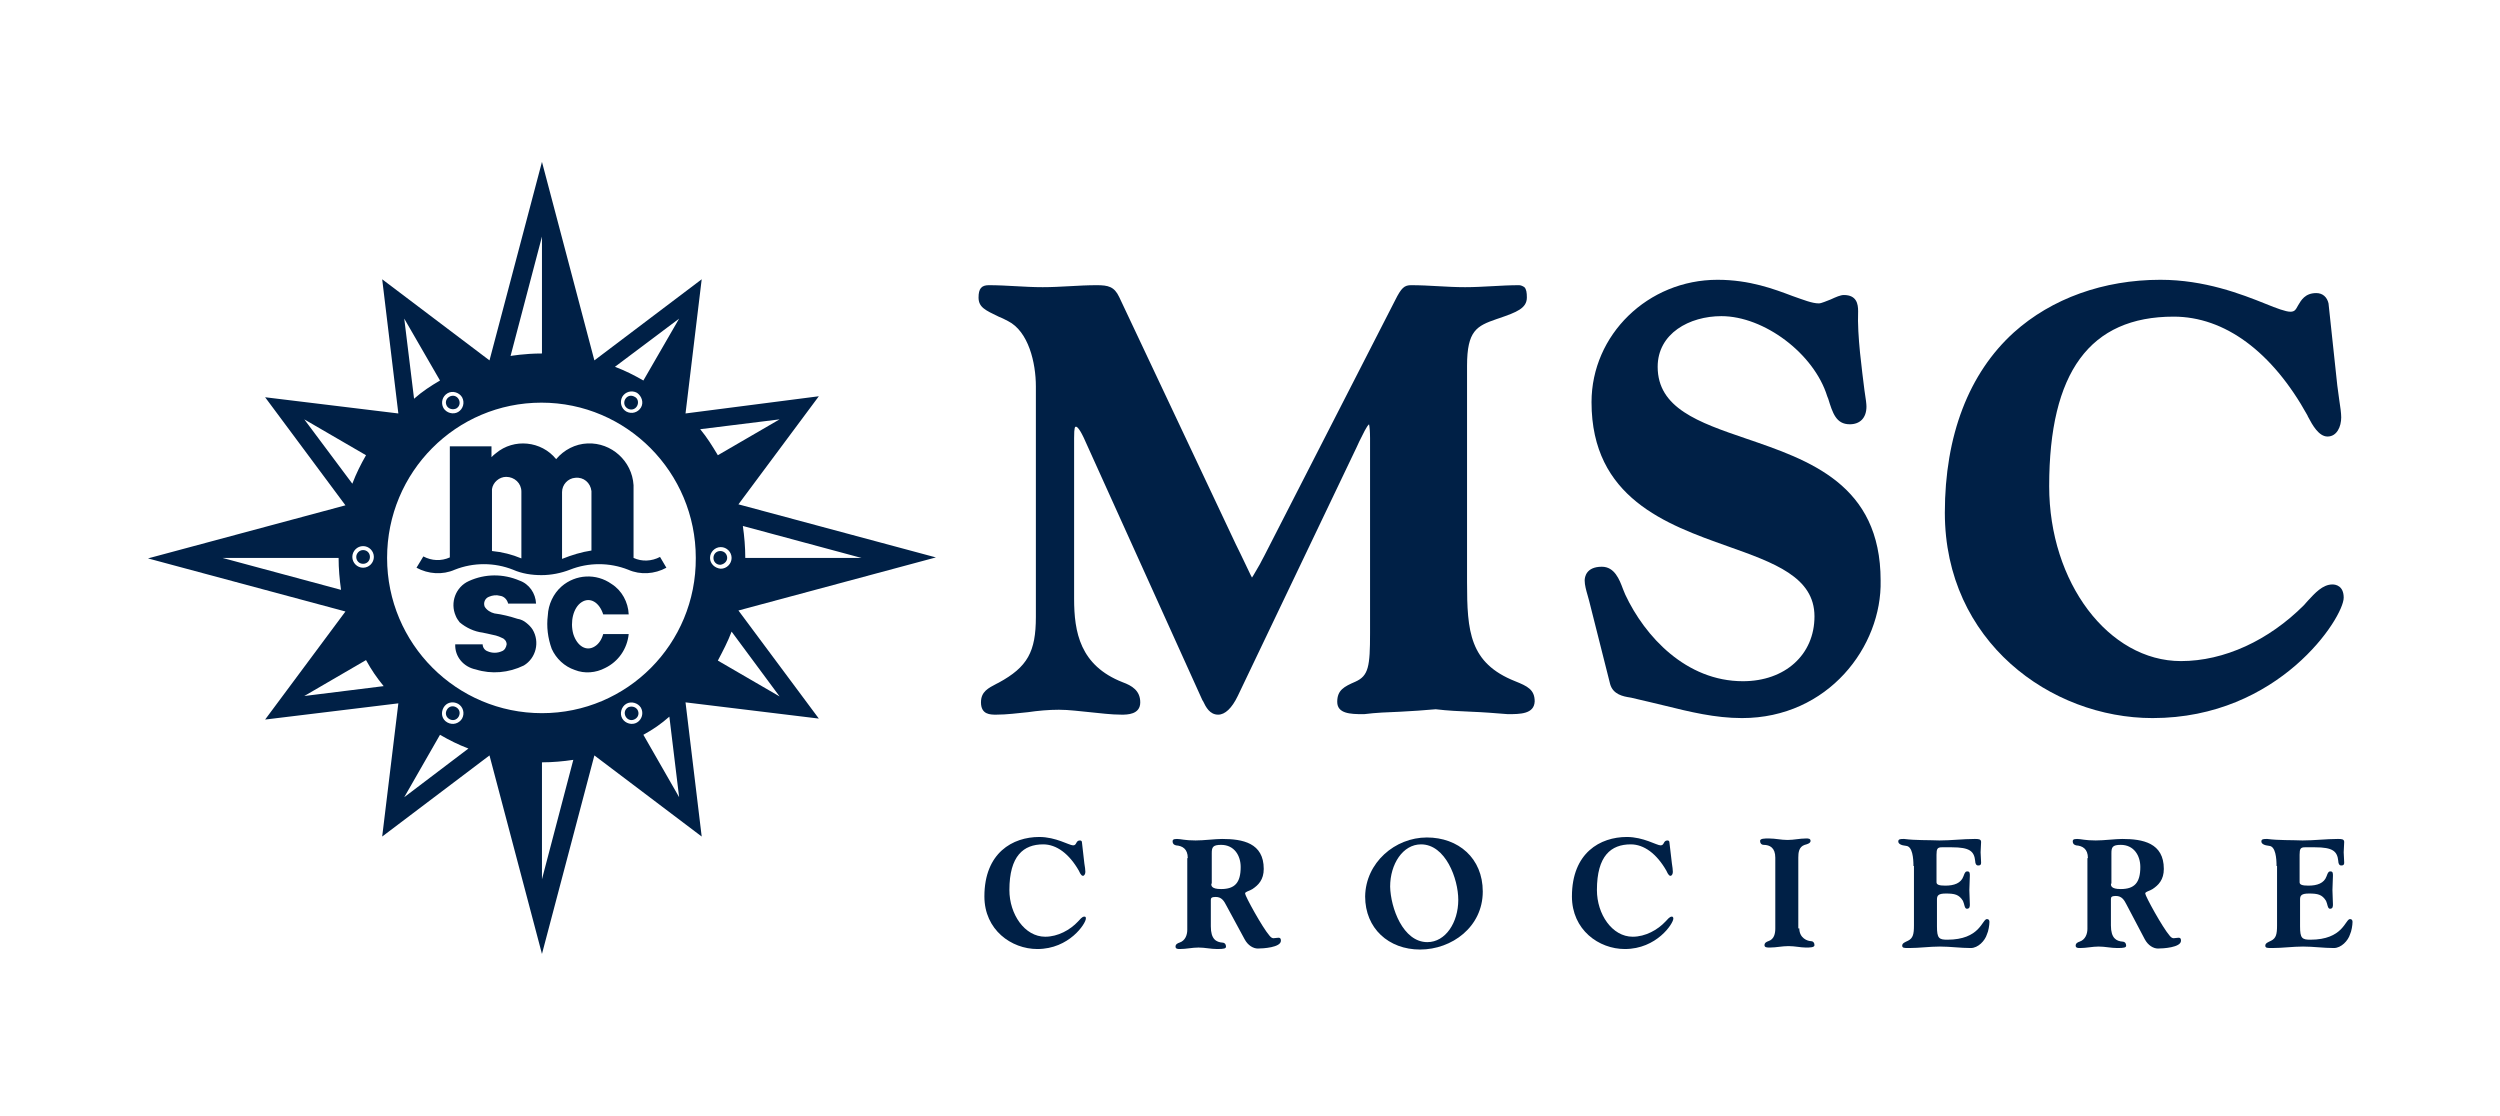 <?xml version="1.0" encoding="UTF-8"?>
<svg xmlns="http://www.w3.org/2000/svg" xmlns:xlink="http://www.w3.org/1999/xlink" width="177pt" height="79pt" viewBox="0 0 177 79" version="1.1">
<g id="surface1">
<path style=" stroke:none;fill-rule:nonzero;fill:rgb(0%,12.549%,27.451%);fill-opacity:1;" d="M 106.75 50.562 C 105.879 50.492 105.012 50.422 104.18 50.391 C 103.348 50.355 102.516 50.32 101.648 50.215 C 100.816 50.285 99.949 50.355 99.117 50.391 C 98.285 50.422 97.414 50.457 96.582 50.562 C 96.547 50.562 96.516 50.562 96.48 50.562 C 95.613 50.562 94.676 50.527 94.676 49.691 C 94.676 48.859 95.16 48.613 95.957 48.266 C 96.895 47.848 97 47.188 97 44.824 L 97 31.012 C 97 30.559 96.965 30.176 96.93 30.039 C 96.758 30.176 96.516 30.699 96.238 31.254 L 96.062 31.637 L 87.633 49.277 C 87.215 50.145 86.73 50.598 86.246 50.598 C 85.656 50.598 85.379 50.074 85.168 49.625 L 85.137 49.59 L 76.879 31.324 C 76.461 30.352 76.254 30.211 76.184 30.211 C 76.113 30.211 76.047 30.211 76.047 31.012 L 76.047 42.387 C 76.047 44.754 76.461 47.117 79.48 48.301 C 80.141 48.543 80.73 48.895 80.73 49.727 C 80.73 50.598 79.793 50.598 79.41 50.598 C 78.648 50.598 77.883 50.492 77.156 50.422 C 76.426 50.355 75.699 50.25 74.969 50.25 C 74.242 50.25 73.477 50.32 72.785 50.422 C 72.055 50.492 71.293 50.598 70.531 50.598 C 70.113 50.598 69.453 50.598 69.453 49.727 C 69.453 48.961 69.973 48.719 70.562 48.406 L 70.703 48.336 C 72.75 47.223 73.34 46.145 73.34 43.676 L 73.34 27.359 C 73.34 25.688 72.82 23.461 71.363 22.73 C 71.121 22.594 70.875 22.488 70.703 22.418 C 69.766 21.965 69.281 21.758 69.281 21.062 C 69.281 20.438 69.488 20.191 70.008 20.191 C 70.633 20.191 71.293 20.227 71.918 20.262 C 72.543 20.297 73.164 20.332 73.824 20.332 C 74.449 20.332 75.109 20.297 75.734 20.262 C 76.359 20.227 77.016 20.191 77.641 20.191 C 78.473 20.191 78.891 20.297 79.238 21.027 L 87.492 38.527 C 87.738 39.012 87.91 39.395 88.082 39.742 C 88.359 40.301 88.535 40.719 88.641 40.891 C 88.742 40.754 88.984 40.301 89.195 39.953 C 89.297 39.742 89.402 39.57 89.508 39.359 L 98.77 21.27 C 99.219 20.367 99.43 20.191 99.914 20.191 C 100.539 20.191 101.199 20.227 101.82 20.262 C 102.445 20.297 103.07 20.332 103.73 20.332 C 104.355 20.332 105.012 20.297 105.637 20.262 C 106.262 20.227 106.922 20.191 107.547 20.191 C 107.684 20.191 107.824 20.262 107.926 20.332 C 108.066 20.473 108.102 20.715 108.102 21.062 C 108.102 21.828 107.371 22.105 106.16 22.523 L 105.949 22.594 C 104.562 23.078 103.867 23.395 103.867 25.898 L 103.867 41.203 C 103.867 44.719 104.043 46.945 107.27 48.23 C 108.137 48.578 108.656 48.824 108.656 49.656 C 108.621 50.562 107.617 50.562 106.75 50.562 Z M 106.75 50.562 "/>
<path style=" stroke:none;fill-rule:nonzero;fill:rgb(0%,12.549%,27.451%);fill-opacity:1;" d="M 123.332 50.84 C 121.422 50.84 119.617 50.391 117.918 49.973 C 117.156 49.797 116.359 49.59 115.559 49.414 C 115.523 49.414 115.457 49.379 115.387 49.379 C 114.934 49.309 114.207 49.172 114 48.441 L 112.508 42.527 C 112.473 42.387 112.438 42.281 112.402 42.145 C 112.301 41.797 112.195 41.414 112.195 41.102 C 112.195 40.855 112.301 40.125 113.41 40.125 C 114.312 40.125 114.656 41.031 114.902 41.691 C 114.969 41.832 115.004 41.969 115.074 42.109 C 116.461 45.066 119.375 48.23 123.402 48.23 C 126.383 48.23 128.465 46.352 128.465 43.641 C 128.465 40.855 125.621 39.848 122.289 38.664 C 117.988 37.133 112.68 35.254 112.68 28.473 C 112.68 23.707 116.672 19.809 121.598 19.809 C 123.887 19.809 125.621 20.473 126.906 20.957 C 127.703 21.234 128.293 21.48 128.777 21.48 C 128.953 21.48 129.332 21.305 129.609 21.203 C 129.992 21.027 130.305 20.887 130.547 20.887 C 131.449 20.887 131.555 21.516 131.555 22.035 C 131.484 23.777 131.832 26.211 132.004 27.637 C 132.109 28.297 132.145 28.609 132.145 28.785 C 132.145 29.586 131.691 30.039 130.965 30.039 C 129.992 30.039 129.75 29.238 129.438 28.23 L 129.367 28.055 C 128.43 25.027 124.891 22.383 121.875 22.383 C 119.617 22.383 117.363 23.602 117.363 25.969 C 117.363 28.891 120.242 29.898 123.609 31.047 C 128.082 32.578 133.148 34.281 133.148 41.102 C 133.254 45.762 129.438 50.84 123.332 50.84 Z M 123.332 50.84 "/>
<path style=" stroke:none;fill-rule:nonzero;fill:rgb(0%,12.549%,27.451%);fill-opacity:1;" d="M 152.402 50.84 C 145.188 50.84 137.695 45.414 137.695 36.301 C 137.695 30.836 139.395 26.418 142.586 23.531 C 145.258 21.133 148.934 19.809 152.957 19.809 C 156.082 19.809 158.684 20.82 160.418 21.516 C 161.18 21.828 161.84 22.07 162.152 22.07 C 162.465 22.07 162.535 21.934 162.707 21.617 C 162.914 21.27 163.191 20.75 163.992 20.75 C 164.441 20.75 164.754 21.027 164.859 21.48 L 165.48 27.289 C 165.516 27.637 165.586 27.984 165.621 28.332 C 165.691 28.785 165.758 29.238 165.758 29.551 C 165.758 30.211 165.449 30.906 164.789 30.906 C 164.164 30.906 163.711 30.074 163.434 29.551 C 163.402 29.48 163.367 29.445 163.367 29.41 C 160.867 24.891 157.504 22.418 153.895 22.418 C 147.961 22.418 145.082 26.352 145.082 34.422 C 145.082 41.238 149.281 46.805 154.414 46.805 C 157.469 46.805 160.625 45.344 163.125 42.84 C 163.227 42.734 163.297 42.633 163.402 42.527 C 163.887 42.004 164.441 41.379 165.137 41.379 C 165.379 41.379 165.934 41.484 165.934 42.316 C 165.934 43.711 161.387 50.84 152.402 50.84 Z M 152.402 50.84 "/>
<path style=" stroke:none;fill-rule:nonzero;fill:rgb(0%,12.549%,27.451%);fill-opacity:1;" d="M 44.477 50.074 C 44.234 50.215 44.164 50.492 44.301 50.738 C 44.441 50.98 44.719 51.051 44.961 50.91 C 45.203 50.77 45.273 50.492 45.133 50.25 C 44.996 50.039 44.719 49.973 44.477 50.074 Z M 32.297 28.926 C 32.543 28.785 32.609 28.508 32.473 28.262 C 32.332 28.02 32.055 27.949 31.812 28.09 C 31.57 28.23 31.5 28.508 31.641 28.75 C 31.777 28.961 32.055 29.027 32.297 28.926 Z M 25.223 39.43 C 25.223 39.707 25.43 39.918 25.707 39.918 C 25.984 39.918 26.191 39.707 26.191 39.43 C 26.191 39.152 25.984 38.945 25.707 38.945 C 25.43 38.945 25.223 39.188 25.223 39.43 Z M 31.812 50.91 C 32.055 51.051 32.332 50.98 32.473 50.738 C 32.609 50.492 32.543 50.215 32.297 50.074 C 32.055 49.938 31.777 50.008 31.641 50.25 C 31.5 50.492 31.57 50.77 31.812 50.91 Z M 44.926 28.09 C 44.684 27.949 44.406 28.02 44.266 28.262 C 44.129 28.508 44.199 28.785 44.441 28.926 C 44.684 29.062 44.961 28.992 45.102 28.75 C 45.238 28.508 45.168 28.195 44.926 28.09 Z M 52.281 43.223 L 66.262 39.465 L 52.281 35.707 L 57.973 28.055 L 48.535 29.273 L 49.68 19.773 L 42.082 25.516 L 38.371 11.461 L 34.656 25.516 L 27.059 19.773 L 28.203 29.273 L 18.77 28.125 L 24.457 35.777 L 10.477 39.535 L 24.457 43.293 L 18.77 50.945 L 28.203 49.797 L 27.059 59.227 L 34.656 53.484 L 38.371 67.539 L 42.082 53.484 L 49.68 59.227 L 48.535 49.727 L 57.973 50.875 Z M 60.988 39.5 C 60.988 39.5 52.766 39.5 52.766 39.5 C 52.766 38.734 52.699 37.969 52.594 37.238 Z M 15.75 39.5 C 15.75 39.5 23.973 39.5 23.973 39.5 C 23.973 40.266 24.043 41.031 24.145 41.762 Z M 48.082 22.559 L 45.551 26.941 C 44.891 26.559 44.266 26.246 43.539 25.969 Z M 45.379 28.855 C 45.168 29.203 44.719 29.344 44.336 29.133 C 43.988 28.926 43.852 28.473 44.059 28.09 C 44.266 27.742 44.719 27.602 45.102 27.812 C 45.445 28.055 45.586 28.508 45.379 28.855 Z M 38.371 16.75 L 38.371 25.027 C 37.121 25.027 36.148 25.203 36.148 25.203 Z M 31.676 27.848 C 32.02 27.637 32.508 27.777 32.715 28.125 C 32.922 28.508 32.785 28.961 32.438 29.168 C 32.09 29.375 31.605 29.238 31.398 28.891 C 31.188 28.508 31.328 28.055 31.676 27.848 Z M 31.152 26.941 C 30.496 27.324 29.906 27.707 29.316 28.23 L 28.621 22.559 Z M 26.469 39.43 C 26.469 39.848 26.125 40.195 25.707 40.195 C 25.289 40.195 24.945 39.848 24.945 39.43 C 24.945 39.012 25.289 38.664 25.707 38.664 C 26.125 38.664 26.469 39.012 26.469 39.43 Z M 21.543 29.691 L 25.914 32.23 C 25.535 32.891 25.223 33.516 24.945 34.246 Z M 21.543 49.277 L 25.914 46.734 C 26.297 47.434 26.68 47.988 27.164 48.578 Z M 28.621 56.441 L 31.152 52.023 C 31.812 52.406 32.438 52.719 33.164 52.996 Z M 31.398 50.109 C 31.605 49.727 32.055 49.625 32.438 49.832 C 32.785 50.039 32.922 50.492 32.715 50.875 C 32.508 51.223 32.055 51.363 31.676 51.152 C 31.293 50.945 31.188 50.492 31.398 50.109 Z M 38.371 62.25 C 38.371 62.25 38.371 53.973 38.371 53.973 C 39.133 53.973 39.895 53.902 40.59 53.797 Z M 45.102 51.152 C 44.754 51.363 44.266 51.223 44.059 50.875 C 43.852 50.527 43.988 50.039 44.336 49.832 C 44.684 49.625 45.168 49.762 45.379 50.109 C 45.586 50.492 45.445 50.945 45.102 51.152 Z M 45.551 52.023 C 46.246 51.641 46.801 51.258 47.391 50.738 L 48.082 56.441 Z M 38.371 50.492 C 32.332 50.492 27.406 45.59 27.406 39.5 C 27.406 33.41 32.297 28.508 38.336 28.508 C 44.371 28.508 49.262 33.445 49.262 39.5 C 49.297 45.59 44.406 50.492 38.371 50.492 Z M 55.195 29.691 L 50.824 32.23 C 50.406 31.535 50.062 30.977 49.574 30.387 Z M 50.27 39.5 C 50.27 39.082 50.617 38.734 51.031 38.734 C 51.449 38.734 51.797 39.082 51.797 39.5 C 51.797 39.918 51.449 40.266 51.031 40.266 C 50.617 40.23 50.27 39.918 50.27 39.5 Z M 51.797 44.719 L 55.195 49.309 L 50.824 46.77 C 51.207 46.039 51.52 45.449 51.797 44.719 Z M 51.484 39.5 C 51.484 39.223 51.273 39.012 50.996 39.012 C 50.719 39.012 50.512 39.223 50.512 39.5 C 50.512 39.777 50.719 39.988 50.996 39.988 C 51.273 39.953 51.484 39.742 51.484 39.5 Z M 51.484 39.5 "/>
<path style=" stroke:none;fill-rule:evenodd;fill:rgb(0%,12.549%,27.451%);fill-opacity:1;" d="M 34.172 45.621 C 34.172 45.832 34.312 46.039 34.52 46.109 C 34.832 46.25 35.211 46.25 35.523 46.109 C 35.734 46.039 35.836 45.832 35.871 45.621 C 35.871 45.414 35.734 45.238 35.559 45.172 C 35.422 45.102 35.246 45.031 35.109 44.996 C 34.902 44.961 34.691 44.891 34.484 44.855 C 34.379 44.824 34.277 44.824 34.172 44.789 C 33.582 44.719 32.992 44.441 32.543 44.059 C 32.438 43.918 32.332 43.777 32.266 43.605 C 31.848 42.664 32.266 41.551 33.199 41.137 C 34.344 40.613 35.629 40.613 36.773 41.102 C 37.469 41.344 37.918 42.004 37.953 42.734 L 35.977 42.734 C 35.906 42.457 35.699 42.215 35.387 42.18 C 35.145 42.109 34.867 42.145 34.621 42.25 C 34.344 42.352 34.207 42.664 34.312 42.945 C 34.449 43.188 34.727 43.363 35.004 43.43 C 35.559 43.5 36.113 43.641 36.637 43.812 C 36.879 43.848 37.086 43.953 37.258 44.094 C 37.434 44.23 37.605 44.406 37.711 44.578 C 38.23 45.449 37.953 46.598 37.086 47.117 C 36.012 47.641 34.797 47.746 33.688 47.398 C 32.82 47.223 32.195 46.492 32.23 45.621 Z M 44.512 43.5 C 44.477 42.633 44.023 41.797 43.297 41.344 C 42.219 40.578 40.762 40.648 39.758 41.52 C 39.168 42.039 38.82 42.805 38.785 43.57 C 38.684 44.371 38.785 45.172 39.062 45.938 C 39.375 46.633 39.965 47.188 40.695 47.434 C 41.387 47.711 42.188 47.641 42.844 47.293 C 43.781 46.84 44.406 45.938 44.512 44.891 L 42.707 44.891 C 42.602 45.273 42.395 45.59 42.117 45.762 C 41.527 46.145 40.867 45.762 40.59 44.891 C 40.348 44.023 40.59 43.012 41.18 42.633 C 41.77 42.25 42.43 42.633 42.707 43.5 Z M 41.875 38.977 L 41.875 34.77 C 41.805 34.176 41.32 33.762 40.73 33.828 C 40.207 33.863 39.793 34.316 39.793 34.84 L 39.793 39.57 C 40.484 39.293 41.18 39.082 41.875 38.977 Z M 36.914 39.535 L 36.914 34.805 C 36.914 34.211 36.426 33.762 35.836 33.762 C 35.352 33.762 34.902 34.145 34.832 34.629 L 34.832 39.012 C 35.559 39.082 36.254 39.258 36.914 39.535 Z M 47.18 40.195 C 46.348 40.648 45.344 40.719 44.477 40.336 C 43.156 39.812 41.664 39.812 40.348 40.336 C 39.723 40.578 39.027 40.719 38.336 40.719 C 37.641 40.719 36.949 40.613 36.324 40.336 C 35.004 39.812 33.512 39.812 32.195 40.336 C 31.328 40.719 30.32 40.648 29.488 40.195 L 29.973 39.395 C 30.562 39.707 31.223 39.742 31.848 39.465 L 31.848 31.602 L 34.797 31.602 L 34.797 32.367 C 34.902 32.266 35.004 32.16 35.109 32.09 C 36.391 31.012 38.336 31.219 39.375 32.508 C 39.93 31.848 40.73 31.43 41.598 31.395 C 43.297 31.324 44.754 32.648 44.855 34.352 L 44.855 39.5 C 45.445 39.777 46.141 39.742 46.73 39.43 Z M 47.18 40.195 "/>
<path style=" stroke:none;fill-rule:nonzero;fill:rgb(0%,12.549%,27.451%);fill-opacity:1;" d="M 76.773 61.137 C 76.809 61.348 76.844 61.59 76.844 61.73 C 76.844 61.867 76.773 62.008 76.672 62.008 C 76.531 62.008 76.426 61.73 76.391 61.66 C 75.699 60.441 74.797 59.781 73.859 59.781 C 72.473 59.781 71.465 60.582 71.465 63.016 C 71.465 64.723 72.543 66.32 74 66.32 C 74.902 66.32 75.77 65.836 76.324 65.242 C 76.461 65.105 76.602 64.895 76.773 64.895 C 76.879 64.895 76.879 64.965 76.879 65.035 C 76.879 65.383 75.699 67.191 73.445 67.191 C 71.605 67.191 69.695 65.836 69.695 63.469 C 69.695 60.371 71.707 59.258 73.582 59.258 C 74.762 59.258 75.699 59.852 75.977 59.852 C 76.254 59.852 76.148 59.504 76.461 59.504 C 76.566 59.504 76.602 59.574 76.602 59.641 Z M 76.773 61.137 "/>
<path style=" stroke:none;fill-rule:nonzero;fill:rgb(0%,12.549%,27.451%);fill-opacity:1;" d="M 84.094 60.754 C 84.094 60.094 83.711 59.887 83.262 59.852 C 83.121 59.816 83.02 59.746 83.02 59.574 C 83.02 59.469 83.055 59.398 83.332 59.398 C 83.609 59.398 83.887 59.504 84.648 59.504 C 85.238 59.504 86.035 59.398 86.523 59.398 C 87.98 59.398 89.473 59.676 89.473 61.52 C 89.473 62.285 89.09 62.668 88.672 62.945 C 88.465 63.086 88.152 63.121 88.152 63.262 C 88.152 63.434 89.367 65.66 89.887 66.254 C 89.992 66.391 90.098 66.426 90.164 66.426 C 90.27 66.426 90.406 66.391 90.512 66.391 C 90.652 66.391 90.688 66.461 90.688 66.602 C 90.688 67.086 89.402 67.156 89.055 67.156 C 88.742 67.156 88.359 66.949 88.117 66.496 L 86.836 64.129 C 86.66 63.781 86.488 63.504 86.07 63.504 C 85.793 63.504 85.727 63.574 85.727 63.711 L 85.727 65.59 C 85.727 66.496 86.105 66.703 86.559 66.738 C 86.695 66.738 86.801 66.844 86.801 67.016 C 86.801 67.156 86.66 67.191 86.176 67.191 C 85.727 67.191 85.309 67.086 84.855 67.086 C 84.406 67.086 83.988 67.191 83.539 67.191 C 83.398 67.191 83.227 67.191 83.227 67.016 C 83.227 66.844 83.398 66.773 83.504 66.738 C 83.922 66.602 84.059 66.184 84.059 65.836 L 84.059 60.754 Z M 85.758 62.566 C 85.758 62.703 85.758 62.945 86.453 62.945 C 87.426 62.945 87.84 62.496 87.84 61.383 C 87.84 60.582 87.391 59.816 86.453 59.816 C 85.863 59.816 85.793 59.988 85.793 60.406 L 85.793 62.566 Z M 85.758 62.566 "/>
<path style=" stroke:none;fill-rule:nonzero;fill:rgb(0%,12.549%,27.451%);fill-opacity:1;" d="M 101.023 59.293 C 103.246 59.293 104.98 60.754 104.98 63.121 C 104.98 65.625 102.793 67.227 100.539 67.227 C 98.316 67.227 96.652 65.73 96.652 63.469 C 96.688 61.07 98.77 59.293 101.023 59.293 Z M 101.059 66.703 C 102.344 66.703 103.246 65.312 103.246 63.711 C 103.246 62.215 102.344 59.781 100.609 59.781 C 99.324 59.781 98.422 61.172 98.422 62.773 C 98.457 64.27 99.324 66.703 101.059 66.703 Z M 101.059 66.703 "/>
<path style=" stroke:none;fill-rule:nonzero;fill:rgb(0%,12.549%,27.451%);fill-opacity:1;" d="M 118.371 61.137 C 118.406 61.348 118.438 61.59 118.438 61.73 C 118.438 61.867 118.371 62.008 118.266 62.008 C 118.129 62.008 118.023 61.73 117.988 61.66 C 117.293 60.441 116.395 59.781 115.457 59.781 C 114.066 59.781 113.062 60.582 113.062 63.016 C 113.062 64.723 114.137 66.32 115.594 66.32 C 116.496 66.32 117.363 65.836 117.918 65.242 C 118.059 65.105 118.195 64.895 118.371 64.895 C 118.438 64.895 118.473 64.965 118.473 65.035 C 118.473 65.383 117.293 67.191 115.039 67.191 C 113.199 67.191 111.293 65.836 111.293 63.469 C 111.293 60.371 113.305 59.258 115.18 59.258 C 116.359 59.258 117.293 59.852 117.57 59.852 C 117.852 59.852 117.746 59.504 118.059 59.504 C 118.16 59.504 118.195 59.574 118.195 59.641 Z M 118.371 61.137 "/>
<path style=" stroke:none;fill-rule:nonzero;fill:rgb(0%,12.549%,27.451%);fill-opacity:1;" d="M 127.391 65.73 C 127.391 66.426 127.98 66.633 128.223 66.633 C 128.363 66.633 128.465 66.738 128.465 66.914 C 128.465 67.086 128.152 67.086 127.84 67.086 C 127.492 67.086 127.078 66.984 126.625 66.984 C 126.176 66.984 125.758 67.086 125.309 67.086 C 125.102 67.086 124.926 67.086 124.926 66.914 C 124.926 66.738 125.102 66.668 125.203 66.633 C 125.621 66.496 125.691 66.078 125.691 65.73 L 125.691 60.723 C 125.691 60.023 125.309 59.816 124.859 59.816 C 124.719 59.816 124.613 59.711 124.613 59.539 C 124.613 59.363 124.926 59.363 125.238 59.363 C 125.691 59.363 126.105 59.469 126.559 59.469 C 127.008 59.469 127.426 59.363 127.875 59.363 C 128.016 59.363 128.188 59.363 128.188 59.539 C 128.188 59.711 127.91 59.781 127.773 59.816 C 127.355 59.957 127.32 60.371 127.32 60.723 L 127.32 65.73 Z M 127.391 65.73 "/>
<path style=" stroke:none;fill-rule:nonzero;fill:rgb(0%,12.549%,27.451%);fill-opacity:1;" d="M 135.473 61.312 C 135.473 60.754 135.402 59.922 134.953 59.887 C 134.605 59.852 134.398 59.746 134.398 59.574 C 134.398 59.398 134.57 59.398 134.812 59.398 C 135.648 59.504 136.48 59.469 137.312 59.504 C 138.145 59.504 138.977 59.398 139.809 59.398 C 140.051 59.398 140.262 59.398 140.262 59.609 C 140.262 59.852 140.227 60.094 140.227 60.34 C 140.227 60.582 140.262 60.824 140.262 61.07 C 140.262 61.207 140.227 61.277 140.051 61.277 C 139.879 61.277 139.844 61.07 139.844 60.965 C 139.773 60.27 139.465 59.988 138.18 59.988 L 137.484 59.988 C 137.172 59.988 137.105 60.094 137.105 60.512 L 137.105 62.461 C 137.105 62.633 137.277 62.703 137.727 62.703 C 138.352 62.703 138.84 62.531 139.012 62.043 C 139.117 61.73 139.184 61.695 139.289 61.695 C 139.465 61.695 139.465 61.832 139.465 62.008 C 139.465 62.355 139.43 62.668 139.43 63.016 C 139.43 63.363 139.465 63.68 139.465 64.027 C 139.465 64.164 139.465 64.34 139.254 64.34 C 139.082 64.34 139.082 63.992 138.977 63.781 C 138.699 63.328 138.387 63.262 137.762 63.262 C 137.242 63.262 137.137 63.398 137.137 63.68 L 137.137 65.59 C 137.137 66.426 137.277 66.531 137.867 66.531 C 139.012 66.531 139.637 66.184 140.02 65.801 C 140.398 65.418 140.504 65.07 140.676 65.07 C 140.816 65.07 140.852 65.172 140.852 65.277 C 140.852 65.488 140.781 65.938 140.676 66.148 C 140.539 66.602 140.051 67.121 139.531 67.121 C 138.805 67.121 138.074 67.016 137.348 67.016 C 136.617 67.016 135.891 67.121 135.16 67.121 C 134.812 67.121 134.676 67.121 134.676 66.949 C 134.676 66.773 134.883 66.703 135.09 66.602 C 135.438 66.426 135.508 66.148 135.508 65.523 L 135.508 61.312 Z M 135.473 61.312 "/>
<path style=" stroke:none;fill-rule:nonzero;fill:rgb(0%,12.549%,27.451%);fill-opacity:1;" d="M 147.824 60.754 C 147.824 60.094 147.441 59.887 146.992 59.852 C 146.852 59.816 146.75 59.746 146.75 59.574 C 146.75 59.469 146.781 59.398 147.062 59.398 C 147.34 59.398 147.617 59.504 148.379 59.504 C 148.969 59.504 149.766 59.398 150.254 59.398 C 151.711 59.398 153.199 59.676 153.199 61.52 C 153.199 62.285 152.82 62.668 152.402 62.945 C 152.195 63.086 151.883 63.121 151.883 63.262 C 151.883 63.434 153.098 65.66 153.617 66.254 C 153.723 66.391 153.824 66.426 153.895 66.426 C 154 66.426 154.137 66.391 154.242 66.391 C 154.379 66.391 154.414 66.461 154.414 66.602 C 154.414 67.086 153.133 67.156 152.785 67.156 C 152.473 67.156 152.09 66.949 151.848 66.496 L 150.566 64.059 C 150.391 63.711 150.219 63.434 149.801 63.434 C 149.523 63.434 149.453 63.504 149.453 63.645 L 149.453 65.523 C 149.453 66.426 149.836 66.633 150.285 66.668 C 150.426 66.668 150.531 66.773 150.531 66.949 C 150.531 67.086 150.391 67.121 149.906 67.121 C 149.453 67.121 149.039 67.016 148.586 67.016 C 148.137 67.016 147.719 67.121 147.27 67.121 C 147.129 67.121 146.957 67.121 146.957 66.949 C 146.957 66.773 147.129 66.703 147.234 66.668 C 147.648 66.531 147.789 66.113 147.789 65.766 L 147.789 60.754 Z M 149.453 62.566 C 149.453 62.703 149.453 62.945 150.148 62.945 C 151.121 62.945 151.535 62.496 151.535 61.383 C 151.535 60.582 151.086 59.816 150.148 59.816 C 149.559 59.816 149.488 59.988 149.488 60.406 L 149.488 62.566 Z M 149.453 62.566 "/>
<path style=" stroke:none;fill-rule:nonzero;fill:rgb(0%,12.549%,27.451%);fill-opacity:1;" d="M 161.18 61.312 C 161.18 60.754 161.109 59.922 160.66 59.887 C 160.312 59.852 160.105 59.746 160.105 59.574 C 160.105 59.398 160.277 59.398 160.52 59.398 C 161.355 59.504 162.188 59.469 163.02 59.504 C 163.852 59.504 164.684 59.398 165.516 59.398 C 165.758 59.398 165.969 59.398 165.969 59.609 C 165.969 59.852 165.934 60.094 165.934 60.34 C 165.934 60.582 165.969 60.824 165.969 61.07 C 165.969 61.207 165.934 61.277 165.758 61.277 C 165.586 61.277 165.551 61.07 165.551 60.965 C 165.48 60.27 165.172 59.988 163.887 59.988 L 163.191 59.988 C 162.879 59.988 162.812 60.094 162.812 60.512 L 162.812 62.461 C 162.812 62.633 162.984 62.703 163.434 62.703 C 164.059 62.703 164.547 62.531 164.719 62.043 C 164.824 61.73 164.891 61.695 164.996 61.695 C 165.172 61.695 165.172 61.832 165.172 62.008 C 165.172 62.355 165.137 62.668 165.137 63.016 C 165.137 63.363 165.172 63.68 165.172 64.027 C 165.172 64.164 165.172 64.34 164.961 64.34 C 164.789 64.34 164.789 63.992 164.684 63.781 C 164.406 63.328 164.094 63.262 163.469 63.262 C 162.949 63.262 162.844 63.398 162.844 63.68 L 162.844 65.59 C 162.844 66.426 162.984 66.531 163.574 66.531 C 164.719 66.531 165.344 66.184 165.727 65.801 C 166.105 65.418 166.211 65.07 166.383 65.07 C 166.523 65.07 166.559 65.172 166.559 65.277 C 166.559 65.488 166.488 65.938 166.383 66.148 C 166.246 66.602 165.758 67.121 165.238 67.121 C 164.512 67.121 163.781 67.016 163.055 67.016 C 162.324 67.016 161.598 67.121 160.867 67.121 C 160.52 67.121 160.383 67.121 160.383 66.949 C 160.383 66.773 160.59 66.703 160.797 66.602 C 161.145 66.426 161.215 66.148 161.215 65.523 L 161.215 61.312 Z M 161.18 61.312 "/>
</g>
</svg>
